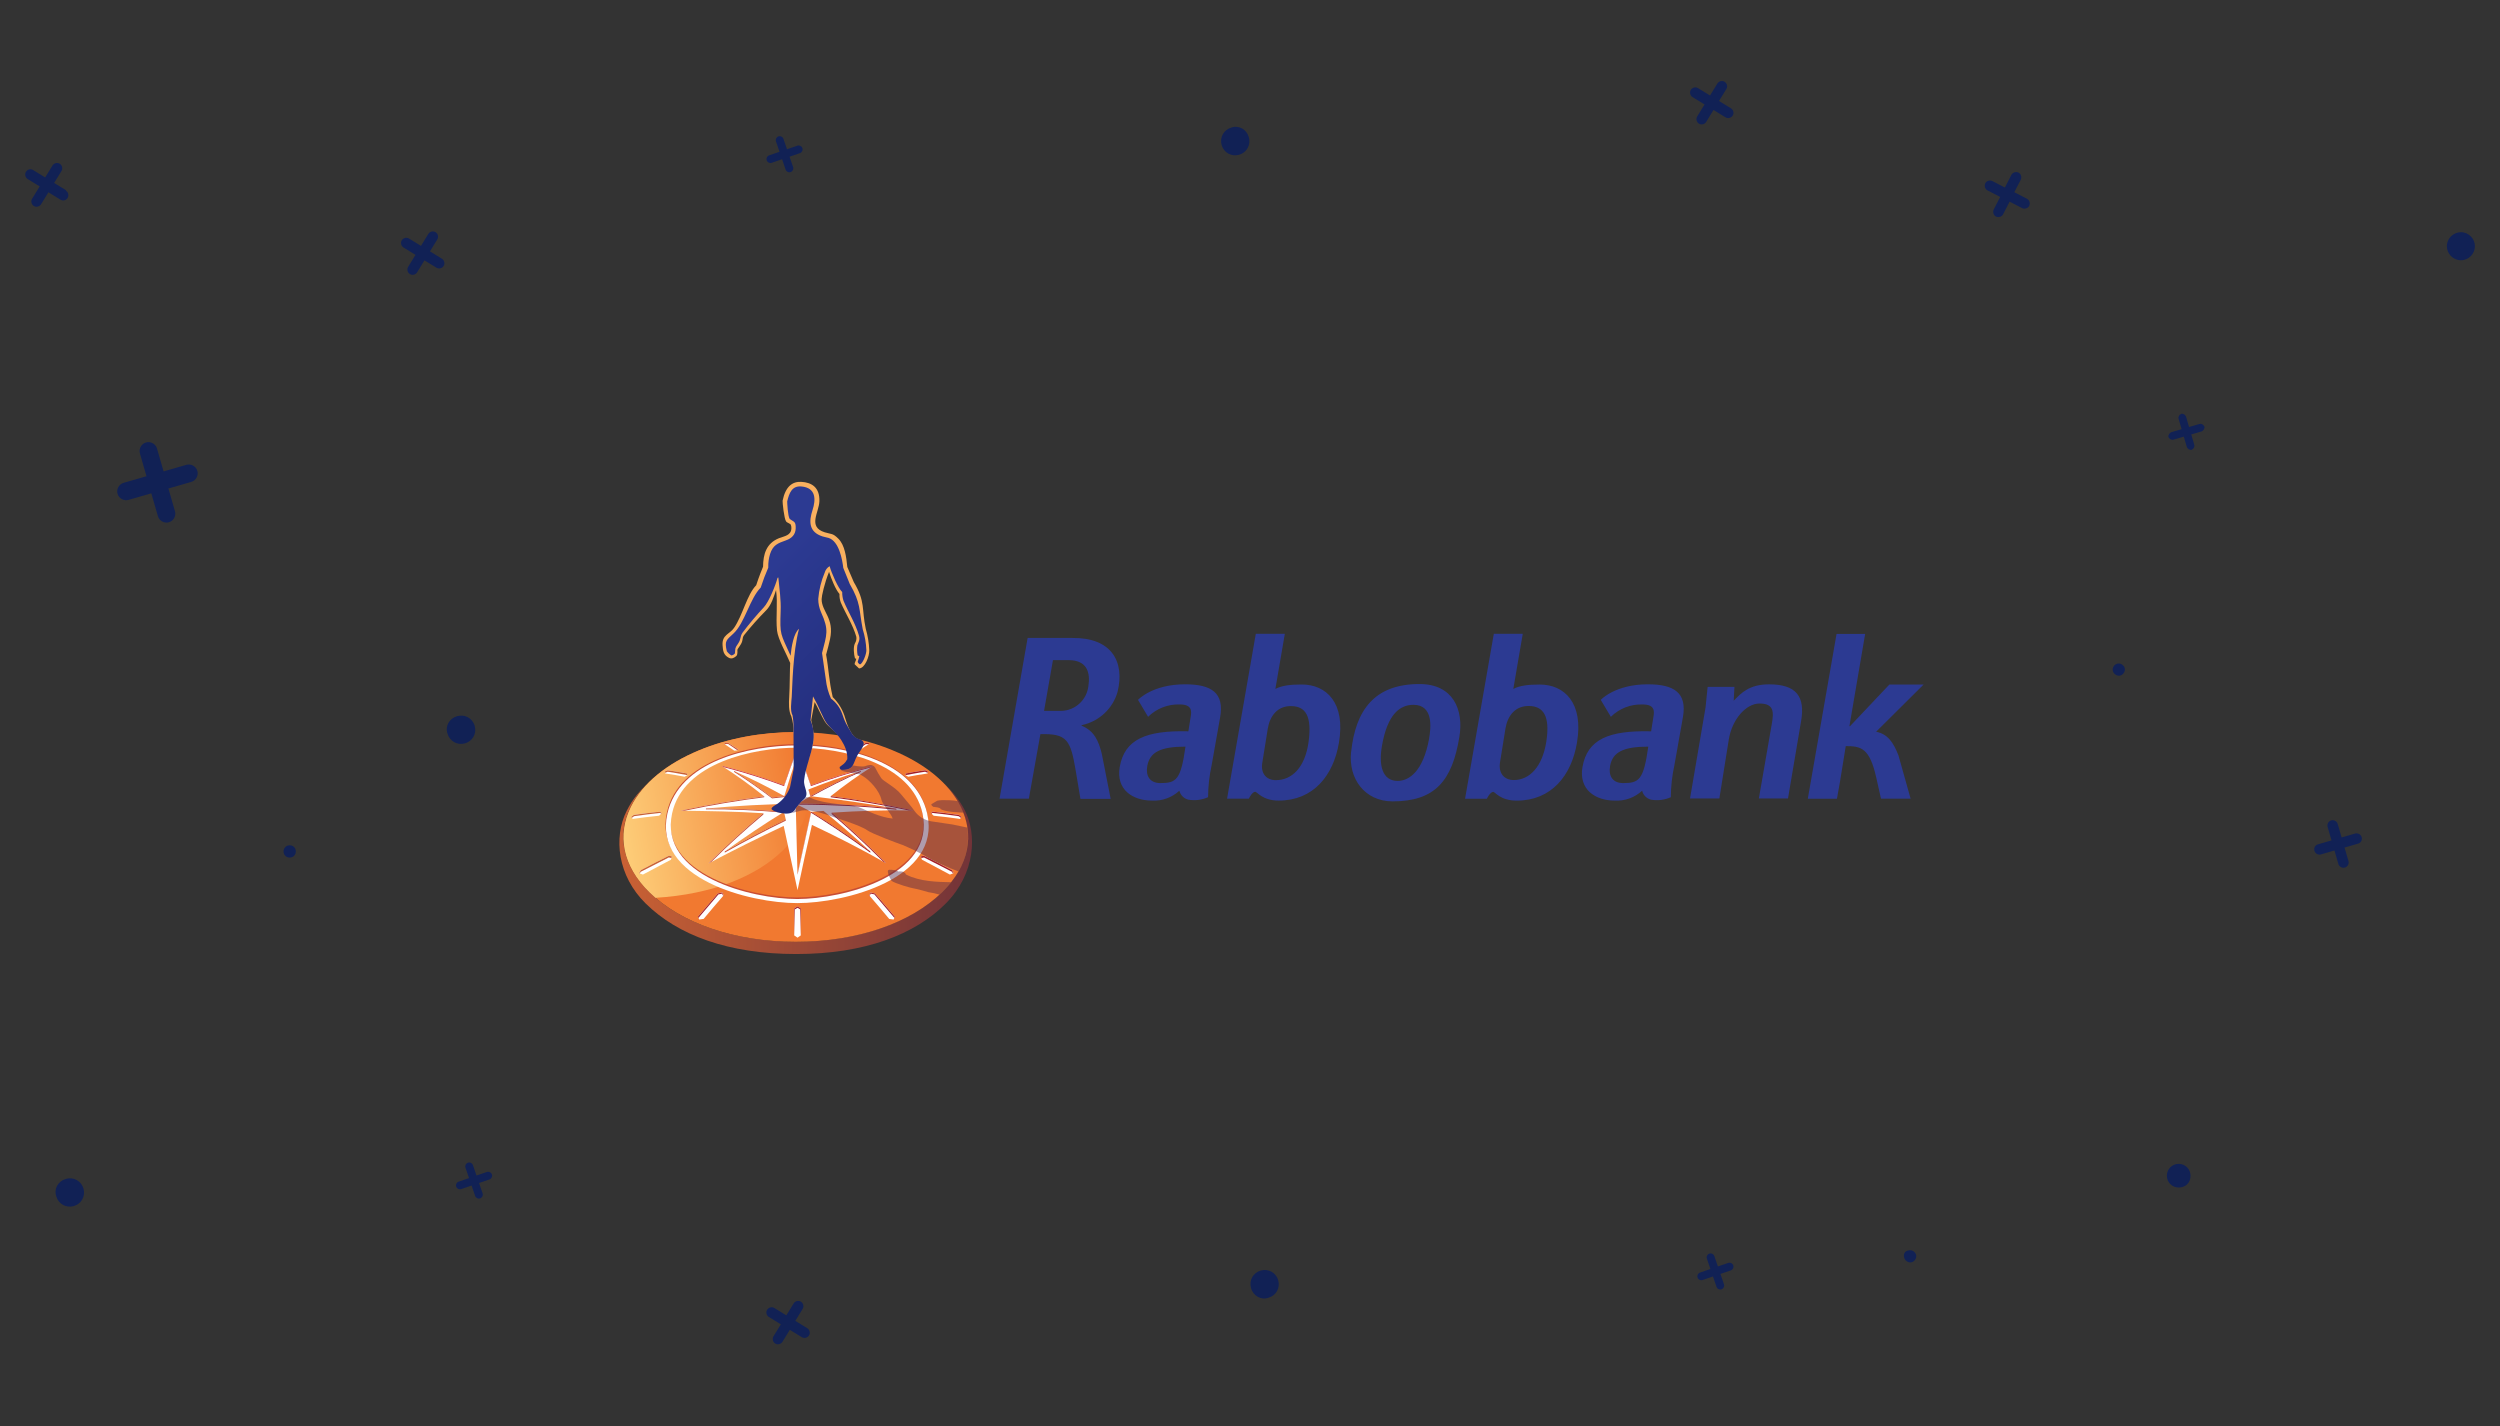 <?xml version="1.0" encoding="UTF-8" standalone="no"?> <svg xmlns="http://www.w3.org/2000/svg" xmlns:xlink="http://www.w3.org/1999/xlink" xmlns:serif="http://www.serif.com/" width="100%" height="100%" viewBox="0 0 2375 1355" version="1.1" xml:space="preserve" style="fill-rule:evenodd;clip-rule:evenodd;stroke-linejoin:round;stroke-miterlimit:2;"><rect x="0" y="0" width="2375" height="1355" fill="#333333" stroke="none"/> <g id="BCKGROUND"> <g id="Fill-1_9_"> <g> <path d="M62.586,181.122C64.718,182.429 65.759,185.512 64.234,187.998C62.709,190.485 59.844,191.171 57.358,189.646L45.992,182.675L39.021,194.04C37.714,196.171 34.631,197.213 32.144,195.688C30.013,194.381 28.972,191.298 30.497,188.812L37.686,177.091L26.32,170.119C24.189,168.812 23.148,165.729 24.673,163.243C26.198,160.757 29.063,160.07 31.549,161.595L42.915,168.567L49.886,157.201C51.193,155.07 54.276,154.028 56.762,155.553C58.894,156.86 59.935,159.944 58.41,162.43L51.439,173.795L62.804,180.767" style="fill:rgb(17,33,85);fill-rule:nonzero;"></path> </g> </g> <g id="Fill-1_1_"> <g> <path d="M419.831,245.788C421.962,247.095 423.004,250.178 421.479,252.665C420.172,254.796 417.089,255.837 414.603,254.312L403.237,247.341L396.266,258.706C394.958,260.838 391.875,261.879 389.389,260.354C387.258,259.047 386.216,255.964 387.741,253.478L394.713,242.112L383.347,235.141C381.216,233.834 380.175,230.751 381.7,228.264C383.007,226.133 386.09,225.092 388.576,226.617L399.942,233.588L406.913,222.223C408.22,220.092 411.303,219.05 413.789,220.575C415.92,221.882 416.962,224.965 415.437,227.451L408.466,238.817L419.831,245.788" style="fill:rgb(17,33,85);fill-rule:nonzero;"></path> </g> </g> <g id="Fill-11_9_"> <g> <path d="M2237.35,791.868C2239.75,791.171 2242.73,792.475 2243.55,795.276C2244.36,798.077 2242.94,800.659 2240.14,801.472L2227.33,805.189L2231.05,817.994C2231.75,820.394 2230.44,823.376 2227.64,824.189C2225.24,824.886 2222.26,823.582 2221.45,820.781L2217.73,807.976L2204.93,811.693C2202.52,812.39 2199.54,811.086 2198.73,808.285C2197.92,805.484 2199.34,802.902 2202.14,802.089L2214.94,798.373L2211.22,785.568C2210.53,783.167 2211.83,780.185 2214.63,779.372C2217.03,778.675 2220.02,779.979 2220.83,782.78L2224.55,795.585L2237.35,791.868Z" style="fill:rgb(17,33,85);fill-rule:nonzero;"></path> </g> </g> <g id="Fill-13_9_"> <g> <path d="M462.531,1113.38C464.503,1112.71 466.619,1113.74 467.293,1115.71C467.967,1117.69 466.929,1119.8 464.958,1120.48L455.102,1123.85L458.472,1133.7C459.147,1135.67 458.109,1137.79 456.138,1138.46C454.166,1139.14 452.05,1138.1 451.376,1136.13L448.005,1126.27L438.149,1129.64C436.178,1130.32 434.062,1129.28 433.387,1127.31C432.713,1125.34 433.751,1123.22 435.722,1122.55L445.579,1119.18L442.208,1109.32C441.534,1107.35 442.572,1105.23 444.543,1104.56C446.514,1103.89 448.63,1104.92 449.304,1106.89L452.675,1116.75L462.531,1113.38" style="fill:rgb(17,33,85);fill-rule:nonzero;"></path> </g> </g> <g id="Fill-14_9_"> <g> <path d="M2081.01,1116.91C2081.01,1110.66 2076.01,1105.66 2069.76,1105.66C2063.51,1105.66 2058.51,1110.66 2058.51,1116.91C2058.51,1123.16 2063.51,1128.16 2069.76,1128.16C2076.01,1128.16 2081.01,1123.99 2081.01,1116.91Z" style="fill:rgb(17,33,85);fill-rule:nonzero;"></path> </g> </g> <g id="Fill-15_9_"> <g> <path d="M2351.18,233.911C2351.18,226.828 2345.35,220.578 2337.85,220.578C2330.76,220.578 2324.51,226.411 2324.51,233.911C2324.51,240.995 2330.35,247.245 2337.85,247.245C2345.35,247.245 2351.18,240.995 2351.18,233.911Z" style="fill:rgb(17,33,85);fill-rule:nonzero;"></path> </g> </g> <g id="Fill-16_9_"> <g> <path d="M281.038,808.867C281.038,805.533 278.538,803.033 275.204,803.033C271.871,803.033 269.371,805.533 269.371,808.867C269.371,812.2 271.871,814.7 275.204,814.7C278.538,814.7 281.038,812.2 281.038,808.867" style="fill:rgb(17,33,85);fill-rule:nonzero;"></path> </g> </g> <g id="Fill-17_9_"> <g> <path d="M1888.21,180.938C1885.82,179.823 1884.85,176.607 1885.97,174.219C1887.08,171.831 1890.3,170.861 1892.68,171.975L1904.64,178.138L1910.8,166.183C1911.92,163.795 1915.13,162.824 1917.52,163.939C1919.91,165.053 1920.88,168.269 1919.77,170.657L1913.6,182.613L1925.56,188.775C1927.94,189.89 1928.92,193.106 1927.8,195.494C1926.69,197.881 1923.47,198.852 1921.08,197.737L1909.13,191.575L1902.97,203.53C1901.85,205.918 1898.63,206.889 1896.25,205.774C1893.86,204.659 1892.89,201.443 1894,199.055L1900.16,187.1L1888.21,180.938Z" style="fill:rgb(17,33,85);fill-rule:nonzero;"></path> </g> </g> <g id="Fill-18_9_"> <g> <path d="M122.081,474.909C117.915,476.159 112.915,473.659 111.665,469.075C110.415,464.909 112.915,459.909 117.498,458.659L139.165,452.409L132.915,430.742C131.665,426.575 134.165,421.575 138.748,420.325C142.915,419.075 147.915,421.575 149.165,426.159L155.415,447.825L177.081,441.575C181.248,440.325 186.248,442.825 187.498,447.409C188.748,451.575 186.248,456.575 181.665,457.825L159.998,464.075L166.248,485.742C167.498,489.909 164.998,494.909 160.415,496.159C156.248,497.409 151.248,494.909 149.998,490.325L143.748,468.659L122.081,474.909" style="fill:rgb(17,33,85);fill-rule:nonzero;"></path> </g> </g> <g id="Fill-19_9_"> <g> <path d="M2064.61,417.729C2062.53,418.146 2060.86,416.896 2060.03,415.229C2059.61,413.563 2060.86,411.479 2062.53,410.646L2072.53,407.729L2069.61,397.729C2069.19,395.646 2070.44,393.979 2072.11,393.146C2074.19,392.729 2075.86,393.979 2076.69,395.646L2079.61,405.646L2089.61,402.729C2091.69,402.312 2093.36,403.562 2094.19,405.229C2094.61,406.896 2093.36,408.979 2091.69,409.813L2081.69,412.729L2084.61,422.729C2085.03,424.813 2083.78,426.479 2082.11,427.313C2080.03,427.729 2078.36,426.479 2077.53,424.813L2074.61,414.813L2064.61,417.729Z" style="fill:rgb(17,33,85);fill-rule:nonzero;"></path> </g> </g> <g id="Fill-111_9_"> <g> <path d="M53.475,1136.6C55.558,1143.68 62.642,1147.85 70.142,1145.77C77.225,1143.68 81.392,1136.6 79.308,1129.1C77.225,1122.02 70.142,1117.85 62.642,1119.93C55.142,1122.02 50.975,1129.52 53.475,1136.6" style="fill:rgb(17,33,85);fill-rule:nonzero;"></path> </g> </g> <g id="Fill-111_1_"> <g> <path d="M425.142,697.021C427.225,704.104 434.308,708.271 441.808,706.188C448.892,704.104 453.058,697.021 450.975,689.521C448.892,682.438 441.808,678.271 434.308,680.354C426.808,682.438 422.642,689.938 425.142,697.021" style="fill:rgb(17,33,85);fill-rule:nonzero;"></path> </g> </g> <g> <g id="Fill-1_2_"> <g> <path d="M1620.86,115.832C1619.55,117.963 1616.47,119.005 1613.98,117.48C1611.85,116.173 1610.81,113.09 1612.34,110.604L1619.31,99.238L1607.94,92.267C1605.81,90.96 1604.77,87.877 1606.29,85.39C1607.6,83.259 1610.68,82.218 1613.17,83.743L1624.54,90.714L1631.51,79.348C1632.82,77.217 1635.9,76.176 1638.38,77.701C1640.52,79.008 1641.56,82.091 1640.03,84.577L1633.06,95.943L1644.43,102.914C1646.56,104.221 1647.6,107.304 1646.07,109.791C1644.77,111.922 1641.68,112.963 1639.2,111.438L1627.83,104.467L1620.86,115.832Z" style="fill:rgb(17,33,85);fill-rule:nonzero;"></path> </g> </g> <g id="Fill-13_1_"> <g> <path d="M753.442,158.719C754.116,160.69 753.078,162.806 751.107,163.48C749.136,164.154 747.019,163.117 746.345,161.145L742.975,151.289L733.118,154.66C731.147,155.334 729.031,154.296 728.357,152.325C727.683,150.354 728.72,148.237 730.692,147.563L740.548,144.193L737.177,134.336C736.503,132.365 737.541,130.249 739.512,129.575C741.483,128.901 743.6,129.938 744.274,131.91L747.644,141.766L757.501,138.395C759.472,137.721 761.588,138.759 762.262,140.73C762.936,142.701 761.899,144.818 759.928,145.492L750.071,148.862L753.442,158.719Z" style="fill:rgb(17,33,85);fill-rule:nonzero;"></path> </g> </g> <g id="Fill-111_2_"> <g> <path d="M1169.73,121.188C1162.65,123.271 1158.48,130.354 1160.56,137.854C1162.65,144.938 1169.73,149.104 1177.23,147.021C1184.31,144.938 1188.48,137.854 1186.4,130.354C1184.31,122.854 1176.81,118.688 1169.73,121.188Z" style="fill:rgb(17,33,85);fill-rule:nonzero;"></path> </g> </g> </g> <g> <g id="Fill-1_3_"> <g> <path d="M753.992,1238.22C755.299,1236.09 758.382,1235.05 760.868,1236.57C762.999,1237.88 764.041,1240.96 762.516,1243.45L755.544,1254.82L766.91,1261.79C769.041,1263.09 770.083,1266.18 768.558,1268.66C767.251,1270.79 764.168,1271.84 761.681,1270.31L750.316,1263.34L743.344,1274.7C742.037,1276.84 738.954,1277.88 736.468,1276.35C734.337,1275.05 733.295,1271.96 734.82,1269.48L741.792,1258.11L730.426,1251.14C728.295,1249.83 727.253,1246.75 728.778,1244.26C730.085,1242.13 733.169,1241.09 735.655,1242.61L747.02,1249.59L753.992,1238.22Z" style="fill:rgb(17,33,85);fill-rule:nonzero;"></path> </g> </g> <g id="Fill-13_2_"> <g> <path d="M1621.52,1195.7C1620.85,1193.73 1621.88,1191.61 1623.86,1190.94C1625.83,1190.26 1627.94,1191.3 1628.62,1193.27L1631.99,1203.13L1641.84,1199.76C1643.82,1199.09 1645.93,1200.12 1646.61,1202.09C1647.28,1204.07 1646.24,1206.18 1644.27,1206.86L1634.41,1210.23L1637.79,1220.08C1638.46,1222.05 1637.42,1224.17 1635.45,1224.84C1633.48,1225.52 1631.36,1224.48 1630.69,1222.51L1627.32,1212.65L1617.46,1216.02C1615.49,1216.7 1613.37,1215.66 1612.7,1213.69C1612.03,1211.72 1613.06,1209.6 1615.04,1208.93L1624.89,1205.56L1621.52,1195.7Z" style="fill:rgb(17,33,85);fill-rule:nonzero;"></path> </g> </g> <g id="Fill-111_3_"> <g> <path d="M1205.14,1232.85C1212.22,1230.77 1216.39,1223.68 1214.31,1216.18C1212.22,1209.1 1205.14,1204.93 1197.64,1207.02C1190.56,1209.1 1186.39,1216.18 1188.47,1223.68C1190.56,1231.18 1198.06,1235.35 1205.14,1232.85Z" style="fill:rgb(17,33,85);fill-rule:nonzero;"></path> </g> </g> </g> <g id="Fill-112_9_"> <g> <path d="M1809.04,1194.96C1809.87,1197.88 1813.21,1199.96 1816.12,1199.13C1819.04,1198.29 1821.12,1194.96 1820.29,1192.04C1819.46,1189.13 1816.12,1187.04 1813.21,1187.88C1809.87,1188.29 1807.79,1191.21 1809.04,1194.96Z" style="fill:rgb(17,33,85);fill-rule:nonzero;"></path> </g> </g> <g id="Fill-113_9_"> <g> <path d="M2007.24,637.583C2008.07,640.5 2011.41,642.583 2014.32,641.75C2017.24,640.917 2019.32,637.583 2018.49,634.667C2017.66,631.75 2014.32,629.667 2011.41,630.5C2008.49,631.333 2006.41,634.25 2007.24,637.583Z" style="fill:rgb(17,33,85);fill-rule:nonzero;"></path> </g> </g> </g> <g transform="matrix(11.133,0,0,11.133,1207.64,681.699)"> <g transform="matrix(1,0,0,1,-60,-30)"> <g transform="matrix(1,0,0,1,0.176,0)"> <path d="M83.296,32.07C82.96,34.21 81.858,35.33 80.531,35.33C79.691,35.33 79.204,34.74 79.348,33.825L79.815,30.925C79.995,29.85 80.638,29.01 81.785,29.01C83.058,29.007 83.64,29.874 83.297,32.07L83.296,32.07ZM78.756,36.334C78.936,36.334 79.364,37.087 80.772,37.087C83.746,37.087 85.446,34.937 85.912,32.161C86.502,28.741 84.837,27.181 82.742,27.181C81.757,27.181 81.022,27.268 80.484,27.557L81.29,22.853L78.82,22.853L76.367,36.923L78.227,36.923C78.227,36.923 78.497,36.338 78.781,36.338L78.764,36.338L78.756,36.334ZM105.036,30.334C105.412,28.204 104.636,27.164 102.314,27.164C100.594,27.164 99.918,27.92 99.29,28.564L99.354,27.378L97.066,27.378L96.888,29.135L95.564,36.9L98.067,36.9L98.873,31.86C99.159,30.123 100.358,28.8 101.487,28.8C102.74,28.8 102.727,29.516 102.529,30.608L101.437,36.905L103.923,36.905L105.036,30.334ZM115.493,27.182L112.573,27.182L109.213,30.737L109.163,30.737L110.507,22.861L108.067,22.861L105.614,36.923L108.1,36.923L108.352,35.515L108.852,32.435C110.159,32.435 110.895,32.579 111.466,35.173L111.859,36.92L114.386,36.92L113.348,33.224C112.918,32.132 112.448,31.41 111.443,31.208L115.493,27.182ZM43.713,30.632C45.147,30.314 46.299,29.236 46.71,27.826C47.355,25.212 46.19,23.169 42.86,23.206L39.04,23.206L36.644,36.922L39.144,36.922L40.129,31.415C42.424,31.351 42.703,31.912 43.153,34.585L43.546,36.937L46.126,36.937L45.373,33.113C45.103,31.983 44.701,31.097 43.613,30.683L43.713,30.632ZM44.217,27.362C44.06,28.525 43.082,29.402 41.909,29.428L40.441,29.428L41.201,25.098L42.545,25.098C44.107,25.101 44.417,26.146 44.218,27.363L44.217,27.362ZM55.47,29.956C55.83,27.879 54.717,27.16 52.47,27.16C49.678,27.16 48.458,28.487 48.458,28.487L49.318,29.935C50.035,29.226 51.015,28.844 52.023,28.88C53.031,28.88 53.051,29.39 52.953,29.935L52.755,31.172C49.155,31.082 47.312,31.844 46.898,34.216C46.562,36.151 48.008,37.082 49.636,37.082C50.502,37.136 51.353,36.831 51.988,36.239C52.078,36.619 52.377,36.917 52.757,37.005C53.327,37.103 53.91,37.029 54.437,36.793C54.443,35.872 54.546,34.954 54.743,34.055L55.47,29.956ZM52.51,32.48C52.11,35.31 51.734,35.59 50.373,35.59C49.443,35.59 49.096,34.952 49.253,34.112C49.471,32.976 50.333,32.479 52.513,32.479L52.51,32.48ZM94.958,29.957C95.318,27.88 94.205,27.161 91.958,27.161C89.166,27.161 87.946,28.488 87.946,28.488L88.806,29.936C89.523,29.227 90.503,28.845 91.511,28.881C92.519,28.881 92.539,29.391 92.441,29.936L92.243,31.173C88.643,31.083 86.8,31.845 86.386,34.217C86.05,36.152 87.496,37.083 89.124,37.083C89.991,37.136 90.841,36.831 91.476,36.24C91.566,36.62 91.865,36.918 92.245,37.006C92.815,37.104 93.398,37.03 93.925,36.794C93.931,35.873 94.034,34.956 94.231,34.056L94.958,29.957ZM92.001,32.48C91.601,35.31 91.225,35.59 89.864,35.59C88.934,35.59 88.587,34.952 88.744,34.112C88.962,32.976 89.824,32.479 92.004,32.479L92.001,32.48ZM60.461,37.083C63.435,37.083 65.135,34.933 65.601,32.157C66.191,28.737 64.526,27.177 62.431,27.177C61.446,27.177 60.751,27.264 60.181,27.553L60.987,22.849L58.511,22.849L56.058,36.919L57.918,36.919C57.918,36.919 58.188,36.334 58.456,36.334C58.636,36.331 59.068,37.084 60.462,37.084L60.461,37.083ZM61.5,29.02C62.773,29.02 63.31,29.88 63.012,32.08C62.714,34.28 61.574,35.34 60.23,35.34C59.39,35.34 58.906,34.75 59.067,33.835L59.534,30.935C59.712,29.86 60.357,29.02 61.486,29.02L61.503,29.02L61.5,29.02ZM66.644,32.934C67.027,29.352 68.64,27.138 72.48,27.138C75.33,27.138 76.274,29.312 75.88,31.651C75.268,35.391 73.814,37.151 70.168,37.151C67.796,37.138 66.395,35.209 66.64,32.924L66.644,32.934ZM73.29,31.824C73.47,30.834 73.666,28.911 71.963,28.911C70.817,28.911 69.749,29.687 69.275,32.409C68.983,34.072 69.302,35.406 70.619,35.406C71.599,35.396 72.783,34.593 73.297,31.811L73.29,31.824Z" style="fill:rgb(44,58,146);fill-rule:nonzero;"></path> <g transform="matrix(0.195,0,0,0.195,-39.367,-0.539)"> <path d="M365,185C368.159,188.099 370.79,191.693 372.79,195.64C378.79,207.82 376.59,221.26 364.64,232.98C350.94,246.41 327.64,254.68 300.59,254.68C273.54,254.68 250.23,246.42 236.53,232.98C224.59,221.26 222.39,207.82 228.38,195.64C230.395,191.694 233.036,188.101 236.2,185C232.38,188.7 229.36,192 226.62,197.45C220.77,209.15 222.62,225.88 234.99,238.01C248.99,251.78 270.99,260.08 300.86,260.08C330.73,260.08 352.78,251.53 366.23,238.01C379.43,224.75 379.93,207.49 374.53,197.08C372.126,192.5 368.895,188.404 365,185Z" style="fill:url(#_Linear1);fill-rule:nonzero;"></path> <path d="M343.08,170.95C330.4,165.69 315.63,162.95 300.64,162.95C285.65,162.95 270.88,165.65 258.2,170.95C244.32,176.71 233.58,185.25 228.44,195.69C222.44,207.87 224.64,221.31 236.59,233.03C250.29,246.46 273.59,254.73 300.65,254.73C327.71,254.73 351,246.45 364.7,233C376.64,221.28 378.84,207.84 372.85,195.66C367.7,185.24 357.01,176.7 343.09,170.96L343.08,170.95Z" style="fill:rgb(241,121,48);fill-rule:nonzero;"></path> <path d="M303.15,176.82C300.65,171.7 301.15,167.06 301.67,163L300.67,163C285.67,163 270.91,165.7 258.23,171C244.35,176.76 233.61,185.3 228.47,195.74C222.47,207.92 224.67,221.36 236.62,233.08C237.46,233.9 238.333,234.7 239.24,235.48C289.6,232.48 315.94,202.98 303.14,176.81L303.15,176.82Z" style="fill:url(#_Linear2);fill-rule:nonzero;"></path> <g> <path d="M268.17,177.7C277.425,180.068 286.548,182.925 295.5,186.26C297.3,180.86 299.2,175.52 301.37,170.26C303.55,175.5 305.45,180.86 307.25,186.26C316.15,182.965 325.219,180.147 334.42,177.82C328.016,181.875 321.837,186.275 315.91,191C328.29,192.58 339.91,194.63 352.08,197.27C339.92,197 328.48,197.44 316.35,198.22C324.91,205.47 332.25,212.49 340.2,220.39C329.3,214.16 319.06,208.93 307.7,203.56C305.5,213.06 303.4,222.587 301.4,232.14L295.34,204.02C283.98,209.38 273.64,214.5 262.34,220.47C270.074,212.826 278.103,205.487 286.41,198.47C274.27,197.69 262.63,197.52 250.21,197.35C262.41,194.72 274.45,192.65 286.81,191.08C280.84,186.287 274.618,181.817 268.17,177.69L268.17,177.7ZM301.37,194.32L301.37,173.32C299.24,179.16 297.37,185.08 295.59,191.02C297.523,192.087 299.45,193.18 301.37,194.3L301.37,194.32ZM273.63,180C281.13,183.3 288.43,187 295.63,191C293.85,191.18 292.073,191.37 290.3,191.57C284.88,187.51 279.35,183.61 273.63,180ZM301.38,194.3C315.833,194.3 330.26,195.033 344.66,196.5C332.04,194.22 319.76,192.5 307.12,191C305.187,192.08 303.273,193.18 301.38,194.3ZM329.1,180C321.6,183.3 314.27,187 307.1,191C306.813,190.02 306.52,189.04 306.22,188.06C313.74,185.06 321.36,182.34 329.1,180ZM300.6,194.32L301.37,225.02L307.31,197.85C305.34,196.65 302.59,195.47 300.61,194.31L300.6,194.32ZM333.22,215.22C324.79,209.12 316.16,203.32 307.32,197.85C309.133,197.703 310.947,197.57 312.76,197.45C319.78,203.13 326.59,209.07 333.23,215.21L333.22,215.22ZM301.37,194.32C286.82,194.52 275.47,195.18 261.27,196.4C273.52,196.4 283.03,196.9 295.47,197.88C297.417,196.667 299.377,195.473 301.35,194.3L301.37,194.32ZM269.53,215.22C277.97,209.14 286.61,203.32 295.47,197.87L296.25,201.27C287.183,205.617 278.277,210.263 269.53,215.21L269.53,215.22Z" style="fill:white;"></path> <path d="M301.38,170.6C303.56,175.84 305.46,181.2 307.26,186.6C315.857,183.422 324.612,180.689 333.49,178.41L334.43,177.81C325.229,180.137 316.16,182.955 307.26,186.25C305.46,180.87 303.56,175.52 301.38,170.25C299.2,175.5 297.3,180.85 295.51,186.25C286.558,182.915 277.435,180.058 268.18,177.69L269.11,178.29C278.046,180.613 286.857,183.39 295.51,186.61C297.31,181.21 299.21,175.85 301.38,170.61L301.38,170.6Z" style="fill:rgb(198,39,49);"></path> <path d="M286.4,198.47C277.97,205.62 270.2,212.69 262.4,220.47L263.65,219.77C271.35,212.17 278.17,206.01 286.45,199.02L286.45,198.49L286.4,198.47Z" style="fill:rgb(200,77,51);"></path> <path d="M301.38,194.3L301.38,194.65L301.38,194.3ZM301.08,194.48L300.78,194.66C299.007,195.713 297.24,196.78 295.48,197.86L295.56,198.21L301.36,194.71L301.36,194.28L301.08,194.48Z" style="fill:rgb(193,26,36);"></path> <path d="M295.6,191L295.06,191.06L290.26,191.56C284.86,187.48 279.36,183.56 273.63,179.96L273.63,180.38C279.35,183.98 284.87,187.88 290.26,191.98C292.033,191.78 293.81,191.59 295.59,191.41L300.67,194.27L301.37,194.27L295.6,191ZM269.55,215.7C278.303,210.767 287.21,206.1 296.27,201.7L296.27,201.2C287.203,205.553 278.297,210.22 269.55,215.2L269.55,215.7Z" style="fill:rgb(200,77,51);"></path> <path d="M307.33,197.84L301.4,225L301.4,225.35L307.32,198.25C313.32,201.97 322.14,207.71 333.25,215.73L333.25,215.2C324.82,209.12 316.19,203.3 307.35,197.84L307.33,197.84ZM316.73,198.54L316.33,198.21L316.33,198.78C324.59,205.78 331.18,212.04 338.88,219.64L340.18,220.38C332.08,212.36 324.86,205.48 316.72,198.54L316.73,198.54Z" style="fill:rgb(164,30,37);"></path> <path d="M286.45,191.13C274.21,192.7 262.29,194.73 250.22,197.35L252.12,197.35C263.72,194.89 275.06,192.97 286.82,191.47L286.82,191.05L286.45,191.13ZM295.5,197.87C284.1,196.87 272.76,196.32 261.32,196.41L261.32,196.76C272.6,196.66 283.79,197.22 295.02,198.18L295.48,197.86" style="fill:rgb(200,77,51);"></path> <g> <path d="M315.9,191C328.28,192.58 339.9,194.63 352.07,197.27L350.07,197.27C338.47,194.81 327.71,192.97 315.94,191.47L315.94,191L315.9,191Z" style="fill:rgb(164,30,37);"></path> <path d="M301.38,194.3C315.833,194.3 330.26,195.033 344.66,196.5L344.66,196.9C330.48,195.48 316.273,194.747 302.04,194.7L301.68,194.5L301.38,194.32L302,194.32M307.12,191L307.64,191.06C314.64,187.19 321.77,183.58 329.1,180.36L329.1,180C321.6,183.3 314.3,187 307.1,191" style="fill:rgb(164,30,37);"></path> </g> <path d="M307.12,191C306.833,190.02 306.54,189.04 306.24,188.06L306.24,188.41L307,191.01L307.1,190.96" style="fill:rgb(193,26,36);"></path> <path d="M302.82,251.93L301.39,252.93L299.94,251.93L299.94,240.13C300.36,239.83 300.94,239.55 301.4,239.26C301.82,239.56 302.4,239.84 302.8,240.13C302.8,244.037 302.803,247.97 302.81,251.93L302.82,251.93ZM232.8,223.4L232.1,224.73L233.73,225.31L246,218.81C246.11,218.322 246.251,217.841 246.42,217.37L245.17,217.04C241.063,219.107 236.943,221.233 232.81,223.42L232.8,223.4ZM229.77,199.2L228.64,200.1L229.27,200.96C233.123,200.407 236.977,199.94 240.83,199.56L241.96,198.46L241.28,197.76C237.44,198.16 233.607,198.633 229.78,199.18L229.77,199.2ZM244.57,179.67L243.4,180.17C243.4,180.4 243.48,180.83 243.5,181.07C246.34,181.47 249.173,181.947 252,182.5L253.2,181.8L253.05,181.06C250.223,180.527 247.39,180.06 244.55,179.66L244.57,179.67ZM331.3,167.65L332.38,167.65L332.81,168.08C331.323,169.013 329.863,169.99 328.43,171.01L327.3,171.01L326.88,170.54C328.327,169.513 329.8,168.547 331.3,167.64L331.3,167.65ZM300.37,163.55L301.17,163.3L302,163.55L302,167.02L301.14,167.32L300.3,167.02C300.327,165.867 300.347,164.71 300.36,163.55L300.37,163.55ZM269.32,168.15C269.46,168.01 269.77,167.75 269.92,167.62L271.02,167.62C272.52,168.553 273.993,169.52 275.44,170.52L275.02,170.98C274.65,170.98 274.1,171.08 273.72,171.08C272.273,170.067 270.807,169.09 269.32,168.15ZM260.28,244.71C259.7,244.85 258.95,244.85 258.38,244.99C258.25,244.59 257.96,244.16 257.84,243.75C260.72,240.31 263.637,236.897 266.59,233.51L268.49,233.14L269.04,234.44C266.087,237.84 263.173,241.267 260.3,244.72L260.28,244.71ZM369,223.4L369.7,224.73L368.07,225.31L355.82,218.79C355.71,218.302 355.569,217.821 355.4,217.35L356.65,217.02C360.783,219.087 364.903,221.213 369.01,223.4L369,223.4ZM372,199.2L373.13,200.1L372.51,200.96C368.657,200.407 364.803,199.94 360.95,199.56L359.82,198.46L360.5,197.76C364.353,198.16 368.187,198.633 372,199.18L372,199.2ZM357.24,179.67L358.41,180.17C358.41,180.4 358.33,180.83 358.31,181.07C355.47,181.47 352.637,181.947 349.81,182.5L348.61,181.8L348.76,181.06C351.593,180.527 354.427,180.06 357.26,179.66L357.24,179.67ZM341.54,244.72L343.44,245L343.98,243.76C341.1,240.32 338.183,236.907 335.23,233.52L333.33,233.15L332.78,234.45C335.733,237.85 338.647,241.277 341.52,244.73L341.54,244.72Z" style="fill:white;"></path> <path d="M232.76,224.1L232.36,224.83L232.1,224.73L232.8,223.4C236.907,221.213 241.03,219.093 245.17,217.04L246.42,217.37L246.19,218.07C245.86,217.97 245.39,217.9 245.07,217.82L232.77,224.1L232.76,224.1ZM229.9,199.74L228.9,200.48L228.63,200.11L229.76,199.21C233.6,198.65 237.44,198.173 241.28,197.78L241.96,198.48L241.73,198.71L241.33,198.33C237.511,198.728 233.7,199.205 229.9,199.76L229.9,199.74ZM243.47,180.77L243.39,180.17L244.56,179.67C247.393,180.057 250.227,180.523 253.06,181.07L253.21,181.81C253.15,181.81 247.41,180.68 244.59,180.31L243.47,180.77Z" style="fill:rgb(201,97,52);"></path> <path d="M332.38,168.26L332.44,168.32L332.81,168.08L332.38,167.65L331.3,167.65C329.8,168.583 328.327,169.55 326.88,170.55L327.21,170.92C328.543,169.987 329.91,169.087 331.31,168.22L332.39,168.22L332.38,168.26Z" style="fill:rgb(164,30,37);"></path> <path d="M300.37,164.15L301.17,163.9L302,164.15L302,163.55L301.17,163.3L300.37,163.55L300.37,164.15Z" style="fill:rgb(180,26,35);"></path> <path d="M271,168.13L275.05,170.89L275.39,170.52C273.943,169.52 272.47,168.553 270.97,167.62L269.87,167.62C269.73,167.76 269.41,168.02 269.27,168.15L269.63,168.38L269.9,168.14L271,168.13Z" style="fill:rgb(200,77,51);"></path> <path d="M268.35,233.65C268.51,233.85 268.69,234.35 268.85,234.65L269,234.48C268.95,234.33 268.6,233.55 268.45,233.18L266.55,233.55C263.597,236.937 260.68,240.35 257.8,243.79C257.8,243.94 257.97,244.13 258.02,244.29L266.77,233.99C267.23,233.85 267.85,233.77 268.33,233.66L268.35,233.65ZM369,224.1L369.4,224.83L369.66,224.73L369.01,223.4C364.903,221.213 360.78,219.093 356.64,217.04L355.39,217.37L355.62,218.07C355.95,217.97 356.42,217.9 356.74,217.82L369,224.1ZM371.9,199.74L372.9,200.48L373.17,200.11L371.99,199.21C368.15,198.65 364.31,198.173 360.47,197.78L359.79,198.48L360.02,198.71L360.42,198.33C364.256,198.725 368.084,199.202 371.9,199.76L371.9,199.74ZM358.34,180.77L358.42,180.17L357.25,179.67C354.41,180.057 351.577,180.523 348.75,181.07L348.6,181.81C348.67,181.81 354.4,180.68 357.22,180.31L358.34,180.77ZM333.44,233.65C333.28,233.85 333.1,234.35 332.94,234.65L332.79,234.48C332.84,234.33 333.19,233.55 333.34,233.18L335.24,233.55C338.193,236.937 341.11,240.35 343.99,243.79L343.79,244.27L335.02,233.97C334.56,233.84 333.94,233.77 333.46,233.65L333.44,233.65ZM302.54,240.55L302.82,251.92L302.82,240.12C302.4,239.82 301.82,239.54 301.42,239.25C301,239.55 300.42,239.83 299.96,240.12L299.96,251.92L300.23,240.55C300.57,240.32 301.08,240.09 301.43,239.85C301.73,240.08 302.23,240.31 302.56,240.55L302.54,240.55Z" style="fill:rgb(164,30,37);"></path> <path d="M244.26,197.95C249.39,175.03 281.18,168.22 301.11,168.22C321.04,168.22 352.83,175 358,198C364.4,226.53 321.8,237.15 301.15,237.15C280.5,237.15 237.87,226.48 244.25,197.95L244.26,197.95ZM246.34,197.79C251.17,175.65 281.92,169.09 301.11,169.09C320.3,169.09 351.05,175.66 355.88,197.79C361.88,225.19 320.98,235.32 301.11,235.32C281.24,235.32 240.36,225.19 246.34,197.78L246.34,197.79Z" style="fill:rgb(200,77,51);"></path> <path d="M244.44,198.65C249.57,175.73 280.04,168.8 301.29,168.8C322.54,168.8 353.01,175.73 358.14,198.65C364.54,227.18 321.94,237.8 301.29,237.8C280.64,237.8 238.05,227.18 244.44,198.65ZM246.52,198.48C251.35,176.34 282.1,169.78 301.29,169.78C320.48,169.78 351.23,176.35 356.06,198.48C362.06,225.88 321.16,236.01 301.29,236.01C281.42,236.01 240.55,225.88 246.52,198.49L246.52,198.48Z" style="fill:white;"></path> </g> <path d="M369.16,203.38L359.84,202L358.61,201.7C356.277,201.039 354.222,199.634 352.76,197.7C351.46,195.7 348.32,192.23 346.6,190.08C344.22,187.08 338.8,184.36 338,183.08C337.101,181.714 336.28,180.298 335.54,178.84C335.101,177.817 334.022,177.212 332.92,177.37C331.52,177.47 331.39,177.94 330.19,178.01C329.227,178.033 328.263,177.972 327.31,177.83C326.736,177.691 326.15,177.611 325.56,177.59C324.81,178.82 323.66,179.59 320.91,179.59C320.748,179.591 320.587,179.571 320.43,179.53C320.73,180.15 323.3,180.53 323.73,180.53C324.16,180.53 326.6,181.19 327.16,181.29C328.13,181.271 329.08,181.574 329.86,182.15C332.86,183.87 337.29,188.61 338.16,192.72C338.66,194.99 342.54,198.72 343.01,200.79C337.81,200.39 330.87,196.96 330.87,196.96L330,196.54C327.526,195.447 324.864,194.843 322.16,194.76C313.16,193.96 309.8,192.76 308.9,192.46C307.05,191.84 307.3,191.52 305.8,191.46L305,191.46C304.803,191.835 304.542,192.173 304.23,192.46C302.615,193.914 301.2,195.575 300.02,197.4C299.592,197.993 298.956,198.403 298.24,198.55C299.94,198.15 303.3,197.25 303.3,197.25C306.46,196.83 311.3,198.25 311.3,198.25C312.9,198.65 314.473,199.151 316.01,199.75C317.547,200.349 328.78,203.65 331.91,205.93C333.97,207.43 344.58,211.4 347.39,212.37C350.671,213.747 353.878,215.293 357,217C358.76,218.5 369,223 371.83,223.93C375.326,218.189 376.696,211.398 375.7,204.75L369.16,203.38ZM364.46,192.76C363.807,192.77 363.157,192.847 362.52,192.99L360,194.49C359.68,195.01 360.83,195.69 360.83,195.69C360.83,195.69 364.03,195.89 364.03,196.69C366.39,197.94 371.43,198.09 374.03,198.22C373.697,197.353 373.317,196.487 372.89,195.62C372.49,194.79 372.04,193.98 371.56,193.18C371.36,193.18 369.42,192.63 364.46,192.74L364.46,192.76ZM345.5,224C345.5,224 344.9,223.22 341.64,223.2C339.58,223.2 342.54,228.08 342.54,228.08C344.4,229.33 351.11,231.24 352.54,231.43C353.97,231.62 358.62,233.01 358.62,233.01C360.29,233.252 361.941,233.613 363.56,234.09L364.72,232.99C366.112,231.629 367.417,230.183 368.63,228.66C362.97,228.54 354.93,228.46 348.83,225.26C348.18,223.46 345.49,223.98 345.49,223.98L345.5,224Z" style="fill:rgb(79,39,74);fill-opacity:0.45;fill-rule:nonzero;"></path> <path d="M328.3,135.1L326.4,133.3C326.26,132.7 326.93,131.9 327.1,130.9C326.9,130.83 326.7,130.74 326.52,130.66C326.06,128.92 325.69,125.79 326.52,124.12C327.059,123.275 327.276,122.262 327.13,121.27C325.58,115.95 322.51,111.27 320.33,106.27C319.89,105.067 319.693,103.789 319.75,102.51C318.07,100.66 316.13,95.83 315.19,92.84C313.19,97.78 311.94,103.46 311.94,104.77C311.94,110.33 317.58,113.03 315.62,122.27C315.24,124.05 314.62,126.52 313.9,129.07C315.07,135.51 315.07,140.19 316.8,147.65C319.427,150.218 321.325,153.438 322.3,156.98C322.96,159.38 325,165.03 327.58,165.88C329.18,166.4 322.13,167.7 320.13,165.18C318.13,162.66 314.89,160.85 313.31,158.28C312.05,156.28 310.11,151.88 308.88,149.82L307.38,157.74C309.43,166.2 308.21,168.06 306.38,174.94C305.58,177.94 299.61,164.04 299.6,162.94C299.671,160.646 299.367,158.356 298.7,156.16C297.44,153.72 297.58,150.26 297.75,147.61C298.05,143.21 298,134.89 298.19,132.71C296.69,129.01 292.81,122.29 292.42,118.51C291.82,112.63 292.82,106.68 291.99,100.81C290.99,103.75 289.91,107.47 287.63,109.71C284.242,113.145 281.032,116.749 278.01,120.51C276.91,122.03 277.88,122.77 276.16,125.21C274.44,127.65 275.36,126.51 275.02,128.81C274.973,129.122 274.838,129.413 274.63,129.65C273.73,130.41 272.76,131.05 271.46,130.52C268.96,129.26 268.76,127.39 268.59,124.98C268.26,120.38 271.65,120.18 273.59,117.4C277.36,111.95 279.27,102.8 283.31,98.7C283.56,97.9 284.51,94.95 286.31,90.58C286.36,85.15 287.71,80.33 293.31,78.1C295.61,77.2 298.59,76.96 298.71,73.8C298.737,73.221 298.634,72.644 298.41,72.11C297.49,71.37 296.84,71.35 296.41,70.81C295.51,69.65 294.76,62.19 294.86,61.71C296.16,55.38 299.2,53.27 303.03,53.46C307.56,53.69 311.16,55.86 310.96,61.96C310.8,66.86 305.74,73.16 313.32,75.54C316.22,76.44 316.76,75.82 319.25,78.32C322.05,81.12 322.72,86.1 323.18,90.72L326.02,97.32C331.22,106.09 329.35,108.87 331.26,117.8C332.155,120.862 332.669,124.022 332.79,127.21C332.87,129.65 330.96,135.01 328.33,135.11L328.3,135.1Z" style="fill:rgb(249,176,95);fill-rule:nonzero;"></path> <path d="M274,128.5C274.23,126.16 273.9,126.36 275.4,124.2C276.78,122.2 276.12,121.2 277.34,119.44C280.222,115.617 283.299,111.946 286.56,108.44C288.82,106.14 291.89,98.44 292.56,95.71C292.7,95.31 292.92,95.11 293.01,95.46C293.48,100.63 294.21,104.96 294.01,110.03C293.63,120.71 293.91,119.59 298.36,129.56C298.73,125.56 299.7,119.73 302.04,117.76C299.31,128.16 299.14,142.96 298.86,147.52C298.71,149.84 298.08,153.52 299.19,155.62C299.514,157.361 299.662,159.13 299.63,160.9L299.7,179.13L298.1,187.13C297.004,190.134 294.992,192.719 292.35,194.52C291.65,194.92 290.01,195.78 290.01,196.52C290.01,197.78 298.15,200.14 300.01,197.27C301.19,195.445 302.605,193.784 304.22,192.33C306.78,189.87 303.94,187.33 304.28,184.03C304.88,178.23 307.36,173.21 308.18,167.73C308.786,164.378 308.407,160.921 307.09,157.78L308.17,147.33C309.461,149.594 310.62,151.932 311.64,154.33C313.64,158.56 313.7,158.98 317.22,162.45C318.466,163.656 319.573,164.998 320.52,166.45C322.17,169.08 323.32,171.68 323.17,174.82C321.95,177.02 321.43,176.89 319.87,178.22C319.841,178.315 319.826,178.415 319.826,178.514C319.826,179.063 320.277,179.514 320.826,179.514C320.857,179.514 320.889,179.513 320.92,179.51C326.22,179.51 325.56,176.75 327.56,173.16C328.86,170.84 332.56,167.32 328.49,166.1C327.155,165.735 326.006,164.882 325.27,163.71C322.45,158.99 322.34,159.11 320.87,154.77C319.91,152.194 318.234,149.946 316.04,148.29C314.863,145.686 314.107,142.911 313.8,140.07L312.12,128.37C314.19,120.17 315.25,118.44 311.72,110.57C310.885,108.722 310.455,106.717 310.46,104.69C310.789,100.714 311.748,96.815 313.3,93.14C313.624,91.97 314.392,90.972 315.44,90.36C316.3,93.54 319.24,100.06 320.94,101.68C320.925,102.965 321.114,104.244 321.5,105.47C323.65,110.62 326.74,115.31 328.28,120.74C328.81,122.61 328.11,123.51 327.58,125.01C327.384,126.464 327.425,127.939 327.7,129.38L328.44,129.78C328.244,130.592 328.003,131.394 327.72,132.18C327.866,132.695 328.233,133.119 328.72,133.34C329.9,133.08 331.59,128.81 331.52,127.1C331.396,124.003 330.861,120.936 329.93,117.98C328.19,109.11 329.19,106.68 324.23,98.1L321.41,91.1C321.01,87.63 319.61,79.48 315.01,78C314.24,77.75 313.47,77.7 312.31,77.33C306.31,75.39 306.31,70.79 307.97,65.77C309.42,61.3 309.61,56.03 303.04,55.47C298.97,55.13 297.74,58.33 296.87,62.02C296.87,62.42 297.1,68.42 297.99,69.72C299.73,71.02 300.71,70.62 300.59,73.87C300.49,76.59 298.77,78.2 296.42,79.02C292.59,80.37 290.64,81.15 289.35,85.1C288.802,86.939 288.545,88.852 288.59,90.77L288.59,91C287.341,93.853 286.236,96.766 285.28,99.73C280.58,104.45 278.28,115.19 273.46,119.73C270.29,122.73 269.34,122.93 270.46,127.58C270.995,128.325 271.676,128.954 272.46,129.43C273.078,129.326 273.633,128.99 274.01,128.49L274,128.5Z" style="fill:url(#_Linear3);fill-rule:nonzero;"></path> </g> </g> </g> </g> <defs> <linearGradient id="_Linear1" x1="0" y1="0" x2="1" y2="0" gradientUnits="userSpaceOnUse" gradientTransform="matrix(154.32,0,0,154.32,223.43,222.58)"><stop offset="0" style="stop-color:rgb(201,97,52);stop-opacity:1"></stop><stop offset="1" style="stop-color:rgb(114,51,56);stop-opacity:1"></stop></linearGradient> <linearGradient id="_Linear2" x1="0" y1="0" x2="1" y2="0" gradientUnits="userSpaceOnUse" gradientTransform="matrix(95.38,-16.82,16.82,95.38,210.7,209.15)"><stop offset="0" style="stop-color:rgb(255,219,132);stop-opacity:1"></stop><stop offset="1" style="stop-color:rgb(241,121,48);stop-opacity:1"></stop></linearGradient> <linearGradient id="_Linear3" x1="0" y1="0" x2="1" y2="0" gradientUnits="userSpaceOnUse" gradientTransform="matrix(55.22,55.23,-55.23,55.22,275.79,104.05)"><stop offset="0" style="stop-color:rgb(44,58,146);stop-opacity:1"></stop><stop offset="1" style="stop-color:rgb(35,45,123);stop-opacity:1"></stop></linearGradient> </defs> </svg> 